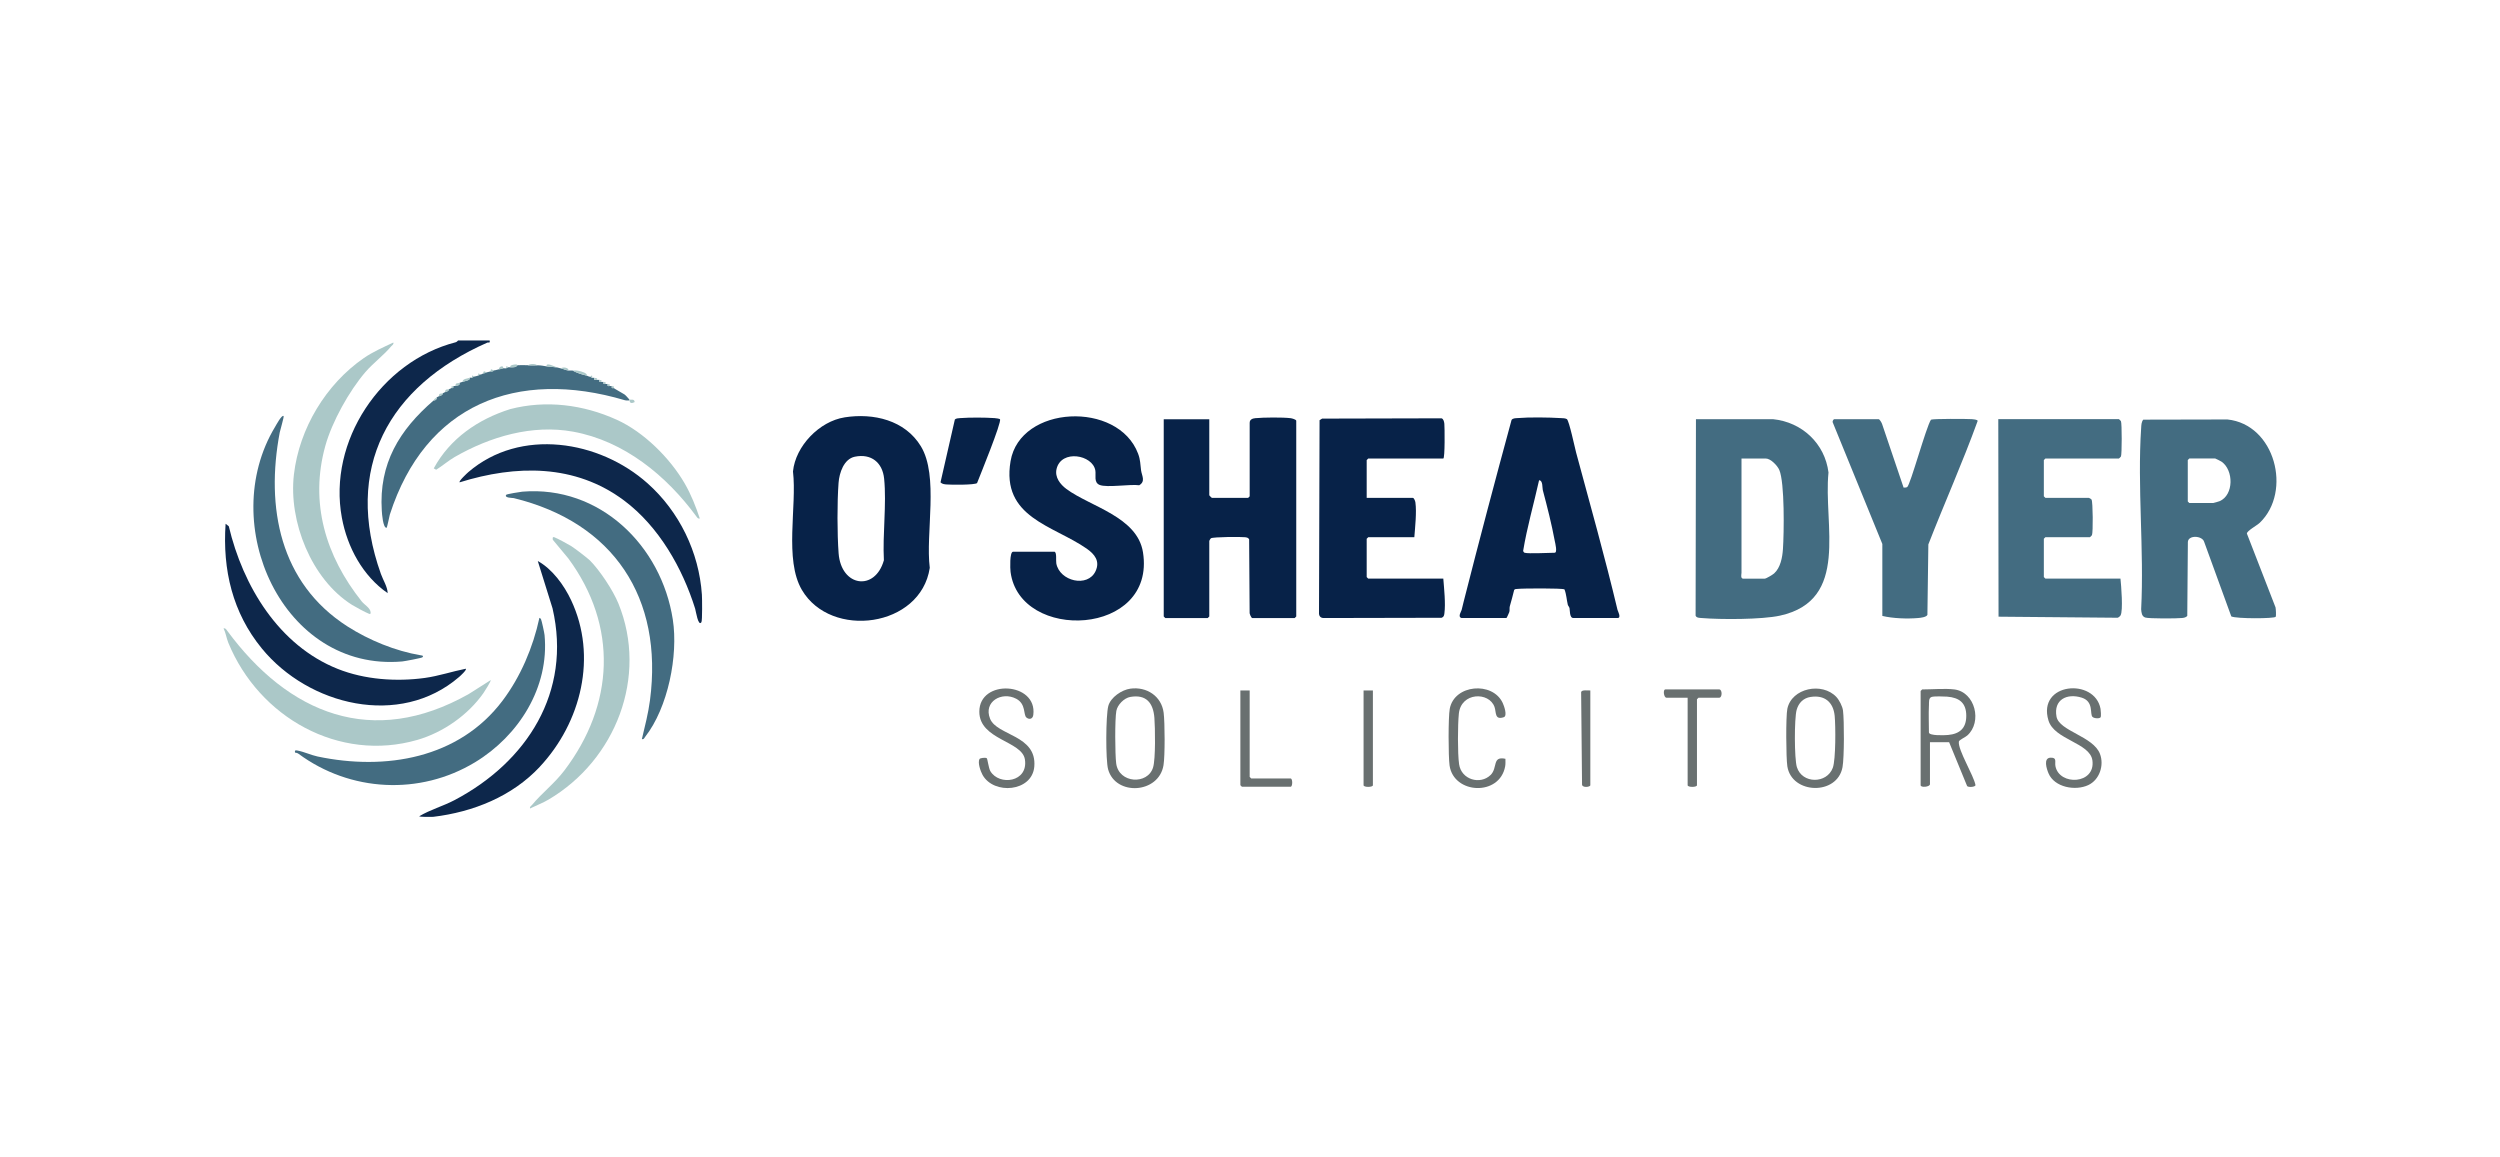 <svg xmlns="http://www.w3.org/2000/svg" id="Layer_1" data-name="Layer 1" viewBox="0 0 1080 500"><defs><style>      .cls-1 {        fill: #072248;      }      .cls-2 {        fill: #436c81;      }      .cls-3 {        fill: #697070;      }      .cls-4 {        fill: #abc8c8;      }      .cls-5 {        fill: #0d274b;      }    </style></defs><path class="cls-2" d="M983.08,266.46c-.51.82-17,.89-19.16-.17l-11.7-32.14c-.73-2.8-6.89-3.13-7.06-.03l-.26,31.96c-.6.67-1.39.8-2.23.9-2.19.25-14.35.31-15.91-.2s-1.66-2.16-1.78-3.59c1.32-25.62-1.7-52.9,0-78.32.08-1.26.08-2.51.9-3.58l36.35-.08c20.63,2.12,28.02,31.14,14,44.62-1.22,1.18-5.52,3.46-5.58,4.66l12.38,31.9c.16.72.32,3.65.06,4.07ZM945.79,198.08c-.15.23-.67.55-.67.67v17.89s.62.67.67.67h10.29c.16,0,2.44-.66,2.78-.8,6.22-2.64,6.12-13.5.8-17.1-.32-.21-2.54-1.34-2.69-1.34h-11.18Z"></path><path class="cls-2" d="M765.98,181.09c12.5,1.27,22.38,10.53,23.93,23.03-2.3,22.51,9.39,55.14-20.93,61.83-7.85,1.73-25.62,1.73-33.89,1.04-.9-.08-2.17-.03-2.59-1.01l.15-84.89h33.32ZM752.33,198.08v49.43c0,.29-.52,2.46.67,2.46h9.39c.59,0,3.43-1.71,4.02-2.24,2.76-2.47,3.58-6.93,3.82-10.49.47-6.81.8-28.77-1.58-34.24-.82-1.88-3.73-4.92-5.82-4.92h-10.51Z"></path><path class="cls-1" d="M522.41,181.09v32.88c0,.08,1.04,1.12,1.12,1.12h15.66s.67-.62.67-.67v-31.76c0-1.46,1.25-1.9,2.45-2.01,3.57-.34,11.72-.42,15.22,0,.6.07,2.45.58,2.45,1.13v84.54s-.62.67-.67.67h-18.34c-.4,0-1.25-1.86-1.13-2.45l-.21-31.55c-.41-.75-1.01-.81-1.77-.91-1.78-.23-13.77-.14-14.7.44-.23.14-.75.98-.75,1.15v32.65s-.62.67-.67.67h-18.34s-.67-.62-.67-.67v-85.21h19.68Z"></path><path class="cls-1" d="M364.84,180.3c12.49-1.96,26.06,1.17,32.96,12.46,7.86,12.86,1.98,37.58,3.86,52.55-3.89,25.8-42.69,30.89-55.23,9.56-7.73-13.15-2.08-36.15-3.86-51.21,1.09-10.97,11.42-21.65,22.27-23.35ZM369.31,197.29c-4.8.98-6.74,7.06-7.05,11.29-.63,8.36-.6,22.06.02,30.43,1.09,14.55,15.75,16.55,19.56,3.02-.6-11.25,1.21-24.16.11-35.22-.7-7-5.58-10.96-12.64-9.52Z"></path><path class="cls-1" d="M631.33,266.97c-1.7-.53-.03-2.86.1-3.48.28-1.28.57-2.38.88-3.59,6.7-26.37,13.58-52.37,20.69-78.5.59-.76,1.6-.71,2.46-.78,5.21-.44,13.53-.32,18.82,0,.89.05,1.78,0,2.6.43.99.69,3.42,12.29,4,14.44,6.07,22.46,12.45,45.17,17.89,67.99.1.4,1.73,3.49.09,3.49h-19.23c-1.63,0-1.41-3.49-1.59-4.23-.15-.63-.64-1.04-.75-1.49-.49-2.04-.62-4.58-1.43-6.62-.83-.59-18.4-.47-20.4-.21-.49.06-1.02-.04-1.34.45-.54,2.37-1.25,4.71-1.89,7.06-.21.79.03,1.7-.21,2.47-.04.14-1.09,2.57-1.23,2.57h-19.46ZM658.62,238.79c1.62.5,10.46,0,12.97,0,1.33,0,.25-4.17.09-5.01-1.37-7.36-3.28-14.91-5.2-22.09-.24-.91.11-4.19-1.6-4.22-2.26,10.17-5.21,20.31-6.89,30.57.08.25.41.68.62.74Z"></path><path class="cls-1" d="M455.54,238.34c1.08.33.55,3.82.78,5.04,1.4,7.7,13.6,10.64,16.98,3.32,1.98-4.3-.41-7.29-3.88-9.71-14.46-10.07-36.97-13.39-32.86-37.76,4.09-24.26,46.45-26.18,55.09-3.26,1.06,2.82.91,4.48,1.29,7.21.33,2.35,2.05,4.75-.8,6.45-3.88-.56-14.01,1.15-17.12-.15-2.6-1.08-1.48-4.2-1.83-6.22-1.16-6.83-14.7-9.22-16.75-.7-.86,3.59,1.54,6.67,4.28,8.7,10.33,7.65,30.63,11.97,33.05,27.34,5.73,36.38-53.32,38.9-57.21,8.45-.17-1.34-.45-8.7,1.09-8.7h17.89Z"></path><path class="cls-1" d="M623.51,198.08h-32.43s-.67.62-.67.67v16.33h19.91c.57,0,1.06,1.4,1.14,1.99.58,4.28-.14,10.66-.47,15.01h-19.91s-.67.62-.67.67v16.55s.62.67.67.67h32.43c.34,4.36,1.04,10.71.47,15.01-.12.91-.25,1.57-1.23,1.9l-50.92.11c-1.5,0-2.13-1.03-2.02-2.45l.24-83.01,1.1-.69,51.61-.13c.89.3,1.1,1.55,1.2,2.38.14,1.21.3,14.99-.46,14.99Z"></path><path class="cls-2" d="M902.4,215.08c.25.05,1,.51,1.15.75.6.97.69,14.26.18,15.34-.1.21-.81.9-.89.9h-19.23s-.67.62-.67.67v16.55s.62.67.67.67h32.43c.31,2.91,1.22,13.91.03,15.91-.21.35-.85.88-1.24,1l-51.46-.46-.11-85.33h52.11c.08,0,.79.69.89.9.43.91.42,14.29,0,15.2-.1.21-.81.9-.89.9h-31.76s-.67.62-.67.67v15.66s.62.67.67.67h18.79Z"></path><path class="cls-2" d="M811.6,181.09c.49.14,1.3,1.54,1.47,2.11l9.28,27.43c.54.02,1.07.05,1.56-.23,1.33-.78,8.15-25.88,10.27-29.09.76-.46,15.64-.38,17.7-.24.52.04,2.36.17,2.48.75-6.5,17.96-14.37,35.53-21.31,53.37l-.41,30.45c-.5.99-2.94,1.26-4.02,1.35-4.76.4-10.84.19-15.45-.91v-31.09l-21.4-52.44c-.31-.48.29-1.46.6-1.46h19.23Z"></path><path class="cls-5" d="M233.25,331.2c-12.04,12.9-28.88,19.59-46.09,21.67-.67.08-6.04.08-6.06-.24,4.77-2.86,10.3-4.36,15.28-6.99,31.22-16.47,50.7-46.63,42.32-82.82l-6.38-20.46c6.31,3.48,11.37,10.47,14.4,16.91,11.46,24.3,4.35,52.82-13.49,71.93Z"></path><path class="cls-5" d="M198.56,208.37c-.53-.49,3.31-4.03,3.81-4.46,22.42-19.21,56.48-13.74,77.39,4.9,13.69,12.2,22.22,29.71,23.46,48.1.11,1.56.21,11.23-.2,11.86-1.39,2.15-2.44-4.95-2.71-5.81-5.51-17.63-15.72-35.53-30.67-46.72-21.18-15.86-46.71-15.47-71.08-7.87Z"></path><path class="cls-5" d="M201.24,288.89c.52.48-2.47,3.19-2.92,3.57-25.68,22.1-65.04,12.29-85.19-12.3-12.69-15.49-17.03-34.02-15.67-53.89l1.38,1.08c6.1,25.79,21.57,51.47,47.07,61.62,11.64,4.64,25.29,5.59,37.61,3.9,5.97-.82,11.82-2.81,17.71-3.98Z"></path><path class="cls-5" d="M211.53,147.09c.25,1.37-.45.67-1.05.94-42.72,18.84-62.22,54.27-45.92,99.94.96,2.69,2.86,5.55,2.91,8.27-10.75-7.43-17.42-19.81-19.78-32.56-6.13-33.1,16.9-67.5,49.18-75.83.56-.14.96-.77,1.02-.77h13.64Z"></path><path class="cls-2" d="M127.44,325.11c-.18-1.06.18-1.04,1.1-.87,2.64.48,5.96,2,8.62,2.56,29.36,6.19,61.11.88,79.93-24.09,7.81-10.36,13.2-23.07,15.92-35.75.14-.14.54.26.67.45.29.44,1.49,6.04,1.57,6.93,2.12,22.61-11.2,43.57-30.03,54.96-23.87,14.44-53.94,12.83-76.28-3.68-.42-.31-.98-.44-1.49-.51Z"></path><path class="cls-2" d="M122.52,179.75c.25.28-1.46,5.98-1.67,7.05-6.13,32.41.03,65.06,29.17,83.76,9.32,5.98,20.8,10.69,31.76,12.53.58.1,1.4.15.68.87-.32.31-7.69,1.7-8.73,1.79-51.63,4.46-80.25-59.42-54.87-101.39.26-.43,2.93-5.42,3.65-4.62Z"></path><path class="cls-2" d="M277.29,319.3c1.31-5.57,2.77-11.14,3.51-16.84,5.78-44.19-15.71-76.72-58.86-87.28-.41-.1-4.27-.03-3.25-1.44.21-.29,6.07-1.27,6.94-1.34,33.48-2.77,60.12,23.32,65.03,55.28,2.39,15.55-2.08,38-11.93,50.6-.43.54-.52,1.21-1.44,1.01Z"></path><path class="cls-2" d="M228.08,157.82c1.68.07,2.45.03,4.03,0s2.54.23,4.03.45,3.44.29,4.47.45c.61.09,1.2.36,1.79.45.77.12,2.07.8,3.13.89.59.05,1.21-.06,1.79,0,1.9,1.08,4.14,1.75,6.26,2.24.39.09.78.46,1.34.45l.89.45c.07.08.63-.05.89,0-.21,1.2.28.91,1.34.89.06.07.63-.04.89,0-.11.95-.06,1,.89.89.06.07.63-.04.89,0-.11.95-.06,1,.89.89.06.07.63-.04.89,0-.11.95-.06,1,.89.89.06.07.63-.04.89,0-.13.91-.02,1.03.89.89.17.21,4,2.33,4.63,2.75.75.51,1.94,2.11,2.08,2.17v.45c-.15-.09-1.3.07-1.89-.11-46.82-13.88-86.29,1.83-101.57,49.4-.23.73-1.15,5.73-1.44,5.72-1.52-.03-1.94-6.02-2.03-7.37-1.3-20.42,7.61-34.92,22.38-47.66.89-.01,1.39-.44,1.34-1.34.29-.16.6-.3.89-.45.7-.34,1.47-.26,1.79-1.34.36-.15.65-.35.89-.45.78-.32,1.45-.3,1.79-1.34.3-.1.72-.18.89-.45.81.14,1.05-.08.89-.89.28-.05.64.06.89,0,.91-.23,2.06-.19,1.79-1.34.44-.16.9-.29,1.34-.45,1.07-.37,3.47-.66,3.13-1.79.25-.08.81.09.89,0l.89-.45c.25,0,1.73-.38,1.79-.45l.89-.45c.68.01.96-.37,1.34-.45.71-.15,1.04-.37,1.34-.45.59-.16,1.2-.32,1.79-.45.45-.1,1.09.18,1.34-.45.82.04,1.5-.34,2.24-.45s1.14-.28,1.79-.45c.35-.09,1.22.11,1.34,0l.89-.45c.29.03.6,0,.89,0,1.12,0,2.42.16,3.13-.89,1.48,0,2.99-.06,4.47,0Z"></path><path class="cls-4" d="M302.34,224.02c-.82.16-1.11-.39-1.52-.94-12.96-17.62-31.18-32.61-53.3-36.61-17.58-3.18-35.73,2.11-51.15,10.99-2.57,1.48-5.35,3.88-7.95,5.47l-1.04-.59c7.03-12.94,19.18-21.22,33-25.6,15.44-4.01,31.57-1.99,46.12,4.62,11.6,5.27,22.94,16.52,29.3,27.51,2.76,4.77,4.79,9.96,6.53,15.16Z"></path><path class="cls-4" d="M169.93,147.99c.19.84-.47,1.06-.89,1.56-3.21,3.89-7.86,7.32-11.18,11.18-6.99,8.13-14.42,21.46-17.32,31.88-6.81,24.51.08,47.57,15.73,67.21,1.13,1.42,3.73,2.84,3.83,4.67.03.57,0,.93-.68.67-1.39-.52-5.97-2.99-7.34-3.85-17.59-11.05-27.47-36.07-25.11-56.32,2.31-19.89,13.85-39.02,30.21-50.31,3.94-2.72,8.42-4.66,12.75-6.71Z"></path><path class="cls-4" d="M211.98,293.81c.28.29-2.66,4.92-3.13,5.59-6.61,9.44-17.37,16.99-28.53,20.23-33.8,9.8-68.44-9.69-81.69-41.97-.81-1.98-1.09-4.27-2.06-6.21.82-.16,1.11.39,1.52.94,26.52,36.02,62.8,50.96,104.44,27.41l9.44-5.99Z"></path><path class="cls-4" d="M254.79,242.05c4.26,4.26,10.05,12.97,12.38,18.7,12.85,31.55-1.19,67.56-30.2,84.67-2.51,1.48-5.39,2.56-8,3.85-.19-.84.47-1.06.89-1.56,4.27-5.17,9.62-9.18,13.87-14.76,21.67-28.48,23.31-62.5,1.79-91.7l-6.7-8.06c-.07-.48-.24-1.43.65-1.1,1.29.47,6.03,3.03,7.34,3.85,1.39.87,6.97,5.12,7.97,6.12Z"></path><path class="cls-1" d="M432,181.14c.79,1.23-8.7,24.47-9.91,27.55-1.02.85-11.12.77-13.09.6-1.03-.09-1.91-.13-2.7-.91l6.2-27.16c.5-.53,1.61-.54,2.32-.6,4.13-.31,10.66-.29,14.8,0,.52.04,2.19.22,2.38.52Z"></path><path class="cls-3" d="M488.31,297.5c7.02-.96,13.48,3.21,14.39,10.43.53,4.25.61,18.59-.07,22.67-2.03,12.29-20.69,13.37-23.92,1.77-1.11-4-1.02-23.34.08-27.4,1.02-3.74,5.82-6.97,9.53-7.47ZM488.3,301.07c-2.68.46-5.55,3.38-6.04,6.04-.67,3.63-.57,18.79-.07,22.67,1.13,8.72,13.67,9.37,15.95,1.71,1.11-3.72.89-17.02.56-21.35-.5-6.4-3.45-10.26-10.4-9.07Z"></path><path class="cls-3" d="M844.25,297.83c9.03,1.12,12.19,14.09,5.6,19.91-.92.82-3.55,1.91-3.63,2.67-.39,3.68,6.41,14.52,7.2,18.78-.16.82-2.97,1.03-3.62.4l-7.78-18.95h-8.28v18.12c0,1.22-4.03,1.59-4.03.45v-40.71s.62-.67.67-.67c4.17,0,9.94-.49,13.87,0ZM833.3,304.77c-.19,3.78,0,7.81,0,11.63,0,1.54,6.86,1.24,8.27,1.11,5.11-.47,7.86-3,7.86-8.27,0-5.57-2.98-7.87-8.28-8.29-1.34-.11-5.56-.21-6.63.11-1.45.43-1.14,2.32-1.21,3.71Z"></path><path class="cls-3" d="M793.33,301.12c1.23,1.31,2.64,4.07,2.85,5.87.54,4.43.55,20.19-.21,24.41-2.25,12.37-21.97,11.74-23.84-.35-.56-3.59-.68-21.53,0-24.84,1.84-8.96,15.03-11.7,21.21-5.09ZM782.18,301.07c-3.14.49-5.19,2.6-6.03,5.6-1.04,3.68-1.02,21.11.1,24.72,2.27,7.29,12.96,7.27,15.52.3,1.31-3.56,1.23-18.18.81-22.44-.59-5.97-4.37-9.12-10.4-8.17Z"></path><path class="cls-3" d="M423.17,327.87c.25-.4,2.54-.73,3.1-.32.37.27.79,4.29,1.57,5.59,3.84,6.46,16.47,4.79,14.92-5.08-1.26-8.04-19.67-8.43-19.69-20.6-.02-14.3,25.14-12.86,23.32,1.37-.23,1.77-1.71,2.18-2.97,1.14-1.4-1.15-.1-5.84-4.41-8.11-6.23-3.28-14.26,1.23-11.3,8.62s20.26,6.97,19.11,20.69c-.92,10.94-17.53,12.29-22.36,3.58-.85-1.54-2.22-5.37-1.28-6.87Z"></path><path class="cls-3" d="M907.48,309.84c-.44.7-2.82.57-3.53-.15-1.24-1.26.67-6.63-4.66-8.31-6.36-2.01-12.23.87-10.88,8.2,1.16,6.28,15.87,8.44,18.78,16.11,1.87,4.94-.19,11.19-5.06,13.47-5.57,2.61-14.62,1-17.18-5.1-.8-1.9-2.34-6.62.88-6.74,2.95-.11,1.74,1.77,2.13,3.72,1.73,8.49,17.36,7.85,15.96-2.54-1.03-7.65-16.45-8.89-18.98-17.25-4.97-16.43,19.98-18.55,22.49-5.05.13.71.31,3.2.04,3.63Z"></path><path class="cls-3" d="M643.93,334.81c3.18-3.11.54-8.26,6.41-7.01,0,1.09.09,2.17-.11,3.25-2.34,13.03-22.23,12.11-24.02-.37-.54-3.77-.59-20.9.08-24.47,1.97-10.58,18.52-11.95,22.89-2.52.55,1.18,2.15,5.58.43,6.15-4,1.33-3.17-2.12-3.97-4.41-2.31-6.66-14.48-6.49-15.42,2.91-.49,4.84-.56,17.1.11,21.8.97,6.73,9.17,9,13.6,4.66Z"></path><path class="cls-3" d="M729.07,301.41h-9.17c-1.13,0-1.61-3.58-.45-3.58h23.26c1.36,0,1.36,3.58,0,3.58h-8.95s-.67.62-.67.67v37.13c0,.96-4.03.96-4.03,0v-37.8Z"></path><path class="cls-3" d="M539.86,298.28v37.35s.62.67.67.67h17c.94,0,.94,3.58,0,3.58h-21.02s-.67-.62-.67-.67v-40.93h4.03Z"></path><path class="cls-3" d="M593.09,298.28v40.93c0,.96-4.03.96-4.03,0v-40.93h4.03Z"></path><path class="cls-3" d="M687.02,298.28v40.93c0,.83-3.71,1.27-3.58-.45l-.39-39.78c.28-1.14,2.99-.61,3.97-.71Z"></path><path class="cls-4" d="M253.58,162.3c-2.13-.49-4.36-1.16-6.26-2.24.64.07,1.4-.17,2.76.16.87.21,3.69.86,3.5,2.08Z"></path><path class="cls-4" d="M240.61,158.72c-1.04-.16-2.97-.23-4.47-.45-.46-1.9,3.3-.04,4.47.45Z"></path><path class="cls-4" d="M232.11,157.82c-1.58.03-2.35.07-4.03,0,.83-.75,3.19-.75,4.03,0Z"></path><path class="cls-4" d="M223.61,157.82c-.72,1.06-2.01.9-3.13.89-.49-1.01,1.6-1.28,2.48-1.28.37,0,.6.38.65.38Z"></path><path class="cls-4" d="M271.92,172.59c.56.23,2.21-.41,2.24,1.11-2.21,1.17-2.12-.59-2.24-.67v-.45Z"></path><path class="cls-4" d="M203.03,163.19c.34,1.13-2.06,1.42-3.13,1.79-.28-1.32,2.08-1.47,3.13-1.79Z"></path><path class="cls-4" d="M242.4,159.17c.51-.83,3.55-.35,3.13.89-1.07-.1-2.36-.78-3.13-.89Z"></path><path class="cls-4" d="M215.56,159.61c-.28-1.24,2.25-2.07,1.79-.45-.65.17-1.03.34-1.79.45Z"></path><path class="cls-4" d="M198.56,165.43c.27,1.16-.87,1.12-1.79,1.34-.06-1.62,1.06-1.08,1.79-1.34Z"></path><path class="cls-4" d="M194.09,168.11c-.34,1.04-1.01,1.02-1.79,1.34-.05-1.61,1.03-1.09,1.79-1.34Z"></path><path class="cls-4" d="M191.4,169.9c-.32,1.08-1.09,1-1.79,1.34-.08-1.65,1.14-1.07,1.79-1.34Z"></path><path class="cls-4" d="M188.72,171.69c.05.9-.45,1.33-1.34,1.34.23-.2-.3-.46,1.34-1.34Z"></path><path class="cls-4" d="M210.19,160.96c-.3.08-.64.3-1.34.45-.24-1.21.48-1.18,1.34-.45Z"></path><path class="cls-4" d="M213.32,160.06c-.26.63-.89.35-1.34.45-.23-1.82.99-.46,1.34-.45Z"></path><path class="cls-4" d="M256.71,163.19c2.31.45.7.19,1.34.89-1.06.02-1.55.3-1.34-.89Z"></path><path class="cls-4" d="M207.51,161.85l-.89.45c.1-.12-.1-.79,0-.89.24-.25.84.44.89.44Z"></path><path class="cls-4" d="M254.92,162.75s.65-.7.89-.44c.1.11-.1.77,0,.89l-.89-.45Z"></path><path class="cls-4" d="M204.82,162.75l-.89.45c.1-.12-.1-.79,0-.89.24-.25.84.44.89.44Z"></path><path class="cls-4" d="M219.58,158.72l-.89.45c.08-.07-.05-.63,0-.89.51-.19.84.44.89.44Z"></path><path class="cls-4" d="M258.95,164.09c1.66.25.58.56.89.89-.95.11-1,.06-.89-.89Z"></path><path class="cls-4" d="M260.74,164.98c1.66.25.58.56.89.89-.95.11-1,.06-.89-.89Z"></path><path class="cls-4" d="M262.53,165.88c1.66.25.58.56.89.89-.95.11-1,.06-.89-.89Z"></path><path class="cls-4" d="M195.88,166.77c.16.81-.09,1.03-.89.89.37-.57-.7-.62.89-.89Z"></path><path class="cls-4" d="M264.32,166.77c1.63.25.58.49.89.89-.91.13-1.02.02-.89-.89Z"></path></svg>